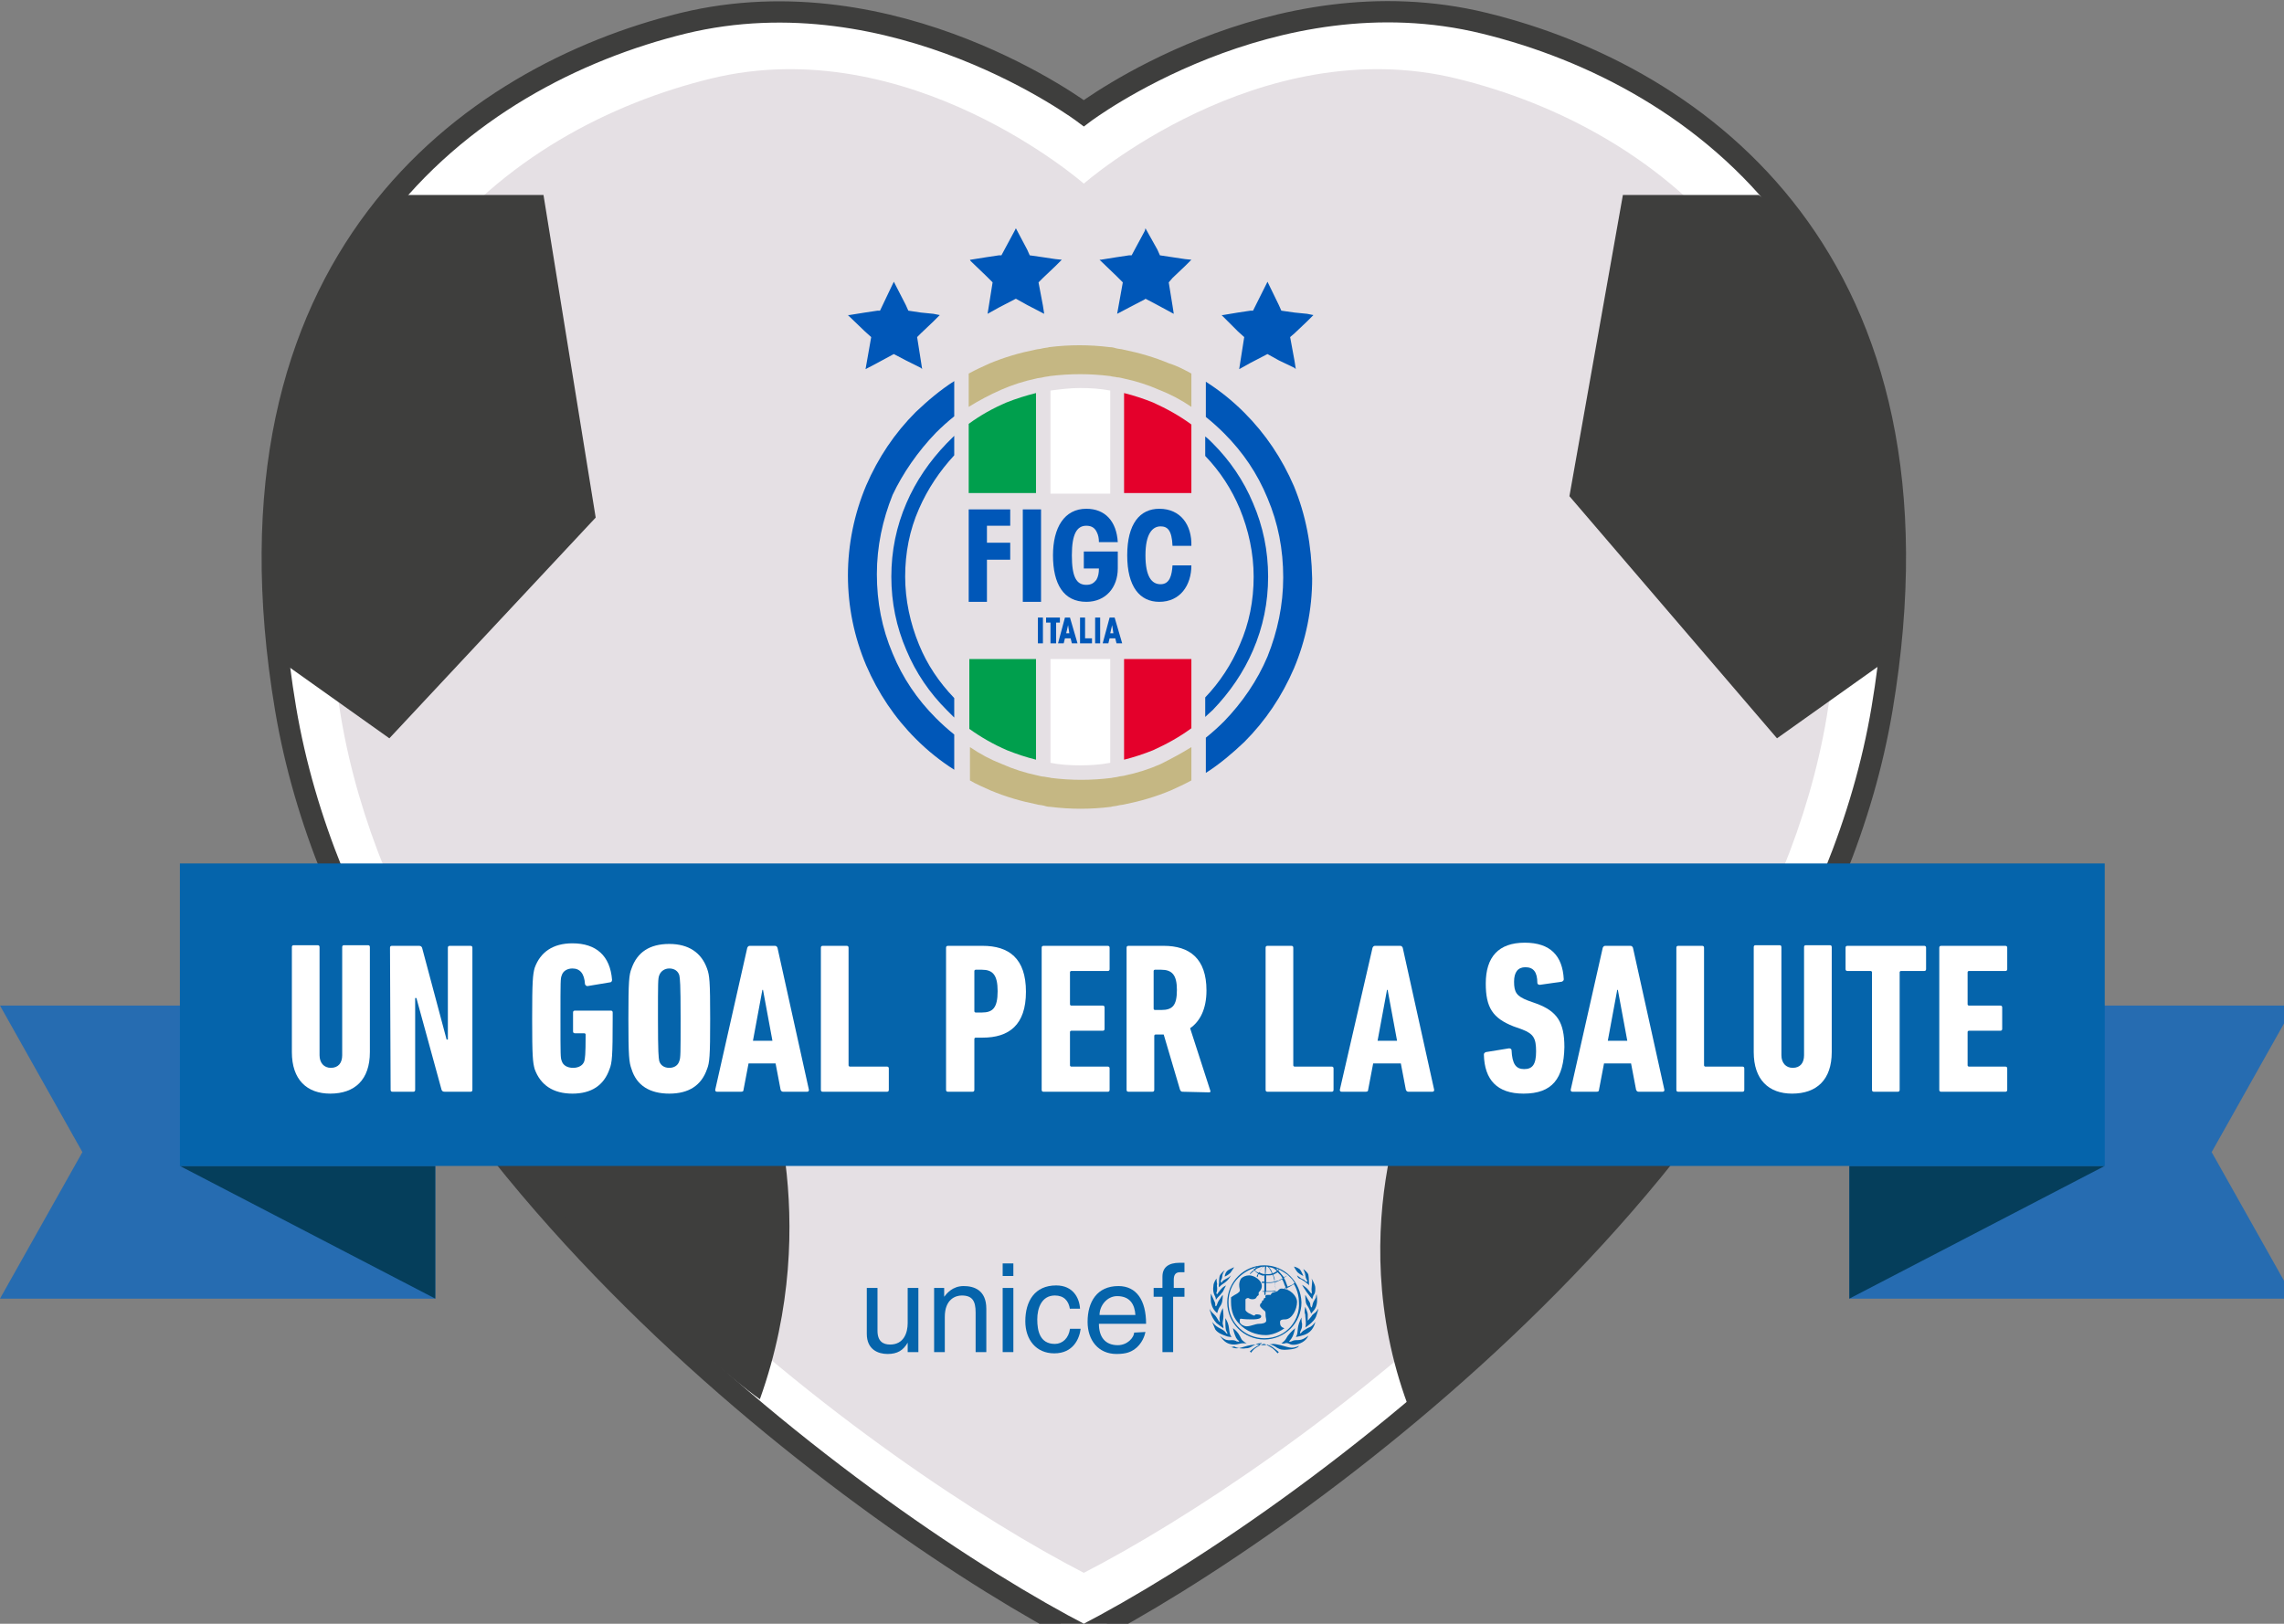 <?xml version="1.0" encoding="utf-8"?>
<!-- Generator: Adobe Illustrator 25.4.1, SVG Export Plug-In . SVG Version: 6.00 Build 0)  -->
<svg version="1.1" id="Livello_1" xmlns="http://www.w3.org/2000/svg" xmlns:xlink="http://www.w3.org/1999/xlink" x="0px" y="0px"
	 viewBox="0 0 363.1 258.2" style="enable-background:new 0 0 363.1 258.2;" xml:space="preserve">
<rect x="0" y="0" width="363.1" height="258.2" fill="#808080" stroke="none"/>
<style type="text/css">
	.st0{fill:#FFFFFF;}
	.st1{fill:#E5E0E4;}
	.st2{fill:none;stroke:#3E3E3D;stroke-width:3.384;stroke-miterlimit:10;}
	.st3{fill:#3E3E3D;}
	.st4{fill:#266CB1;}
	.st5{fill:#053E5B;}
	.st6{fill:#0564AB;}
	.st7{fill:#0057B8;}
	.st8{fill:#009F4D;}
	.st9{fill:#C5B783;}
	.st10{fill:#E4002B;}
</style>
<g>
	<path class="st0" d="M236,3.7C202.2-4.6,172.3,18,172.3,18S142.4-4.5,108.6,3.7c-33.8,8.3-75.2,37.6-63.2,109
		s92.9,129.9,126.9,147.4c34-17.5,114.9-75.9,126.9-147.4C311.2,41.3,269.9,12,236,3.7z"/>
	<path class="st1" d="M231.6,12.5c-31.5-7.7-59.3,16.7-59.3,16.7S144.5,4.8,113,12.5S43,47.5,54.2,114s86.5,119.8,118.1,136.1
		C204,233.8,279.2,180.5,290.4,114C301.6,47.5,263.1,20.2,231.6,12.5z"/>
	<path class="st2" d="M236,3.7C202.2-4.6,172.3,18,172.3,18S142.4-4.5,108.6,3.7c-33.8,8.3-75.2,37.6-63.2,109
		s92.9,129.9,126.9,147.4c34-17.5,114.9-75.9,126.9-147.4C311.2,41.3,269.9,12,236,3.7z"/>
	<path class="st3" d="M299.1,105.6l-16.6,11.8l-33-38.5L258,31h21.6C279.6,31,308.2,49,299.1,105.6z"/>
	<path class="st3" d="M45.3,105.6l16.6,11.8l32.8-35.1L86.4,31H64.7C64.7,31,39.5,52.8,45.3,105.6z"/>
	<path class="st3" d="M223.8,223.4c0,0,21.7-13.7,55.1-55.2c0,0-28.4-4-53.5,1.5C225.4,169.8,213.1,194.4,223.8,223.4z"/>
	<path class="st3" d="M120.8,222.5c0,0-19.2-13.3-53.2-54.3c0,0,28.3-4.3,53.6,0.9C121.1,169.1,131.2,193.4,120.8,222.5z"/>
	<g>
		<g>
			<polygon class="st4" points="0,159.9 69.2,159.9 69.2,206.5 0,206.5 13.1,183.2 			"/>
			<polygon class="st5" points="69.2,206.5 28.6,185.4 69.2,185.4 			"/>
			<polygon class="st4" points="364.7,159.9 294,159.9 294,206.5 364.7,206.5 351.6,183.2 			"/>
			<polygon class="st5" points="294,206.5 334.6,185.4 294,185.4 			"/>
			<rect x="28.6" y="137.3" class="st6" width="306" height="48.1"/>
			<g>
				<path class="st0" d="M46.4,167.3v-16.7c0-0.2,0.1-0.3,0.3-0.3h3.8c0.2,0,0.3,0.1,0.3,0.3v17.2c0,1.2,0.7,2,1.8,2
					c1.2,0,1.8-0.8,1.8-2v-17.2c0-0.2,0.1-0.3,0.3-0.3h3.8c0.2,0,0.3,0.1,0.3,0.3v16.7c0,4.4-2.4,6.6-6.3,6.6
					C48.8,173.9,46.4,171.7,46.4,167.3z"/>
				<path class="st0" d="M62,150.7c0-0.2,0.1-0.3,0.3-0.3h4.3c0.3,0,0.4,0.1,0.5,0.3l3.9,14.6h0.2v-14.6c0-0.2,0.1-0.3,0.3-0.3h3.3
					c0.2,0,0.3,0.1,0.3,0.3v22.6c0,0.2-0.1,0.3-0.3,0.3h-4.1c-0.3,0-0.4-0.1-0.5-0.3l-4-14.6H66v14.6c0,0.2-0.1,0.3-0.3,0.3h-3.3
					c-0.2,0-0.3-0.1-0.3-0.3L62,150.7L62,150.7z"/>
				<path class="st0" d="M84.6,162c0-6,0.1-7,0.4-8.1c0.9-2.5,2.9-3.9,6-3.9c3.8,0,6,2,6.3,5.8c0,0.2-0.1,0.4-0.3,0.4l-3.6,0.6
					c-0.2,0-0.3-0.1-0.4-0.3c-0.1-1.7-0.8-2.5-2-2.5c-0.8,0-1.5,0.4-1.7,1.1c-0.2,0.5-0.2,0.8-0.2,6.8s0,6.3,0.2,6.8
					c0.2,0.7,0.9,1.1,1.8,1.1s1.6-0.4,1.8-1.1c0.1-0.5,0.2-0.8,0.2-4.2c0-0.1-0.1-0.2-0.2-0.2h-1.5c-0.2,0-0.3-0.1-0.3-0.3v-3
					c0-0.2,0.1-0.3,0.3-0.3h5.7c0.2,0,0.3,0.1,0.3,0.3v1c0,6-0.1,7-0.5,8c-0.9,2.6-2.9,3.9-5.9,3.9c-3.1,0-5.1-1.4-6-3.9
					C84.7,168.9,84.6,168,84.6,162z"/>
				<path class="st0" d="M100.4,170c-0.4-1.1-0.5-2-0.5-8s0.1-7,0.5-8c0.9-2.6,2.9-3.9,6-3.9s5.1,1.4,6,3.9c0.4,1.1,0.5,2,0.5,8
					s-0.1,7-0.5,8c-0.9,2.6-2.9,3.9-6,3.9S101.2,172.6,100.4,170z M108,168.7c0.2-0.5,0.2-1.1,0.2-6.8s-0.1-6.2-0.2-6.8
					c-0.2-0.7-0.8-1.1-1.6-1.1s-1.4,0.5-1.6,1.1c-0.2,0.5-0.2,1.1-0.2,6.8s0.1,6.2,0.2,6.8c0.2,0.7,0.8,1.1,1.6,1.1
					S107.8,169.4,108,168.7z"/>
				<path class="st0" d="M118.8,150.7c0.1-0.2,0.2-0.3,0.4-0.3h4c0.2,0,0.3,0.1,0.4,0.3l5,22.6c0,0.2-0.1,0.3-0.3,0.3h-3.8
					c-0.2,0-0.3-0.1-0.4-0.3l-0.8-4.2H119l-0.8,4.2c0,0.2-0.1,0.3-0.4,0.3H114c-0.2,0-0.3-0.1-0.3-0.3L118.8,150.7z M122.8,165.5
					l-1.5-8.1h-0.1l-1.5,8.1H122.8z"/>
				<path class="st0" d="M130.5,150.7c0-0.2,0.1-0.3,0.3-0.3h3.8c0.2,0,0.3,0.1,0.3,0.3v18.7c0,0.1,0.1,0.2,0.2,0.2h5.9
					c0.2,0,0.3,0.1,0.3,0.3v3.4c0,0.2-0.1,0.3-0.3,0.3h-10.2c-0.2,0-0.3-0.1-0.3-0.3V150.7z"/>
				<path class="st0" d="M150.7,173.6c-0.2,0-0.3-0.1-0.3-0.3v-22.6c0-0.2,0.1-0.3,0.3-0.3h5.5c4.2,0,6.9,2,6.9,7.3
					s-2.7,7.3-6.9,7.3h-1.1c-0.1,0-0.2,0.1-0.2,0.2v8.1c0,0.2-0.1,0.3-0.3,0.3H150.7z M158.6,157.6c0-2.6-0.8-3.4-2.5-3.4h-1
					c-0.1,0-0.2,0.1-0.2,0.2v6.4c0,0.1,0.1,0.2,0.2,0.2h1C157.8,161,158.6,160.3,158.6,157.6z"/>
				<path class="st0" d="M165.6,150.7c0-0.2,0.1-0.3,0.3-0.3h10.2c0.2,0,0.3,0.1,0.3,0.3v3.4c0,0.2-0.1,0.3-0.3,0.3h-5.8
					c-0.1,0-0.2,0.1-0.2,0.2v5.1c0,0.1,0.1,0.2,0.2,0.2h5c0.2,0,0.3,0.1,0.3,0.3v3.4c0,0.2-0.1,0.3-0.3,0.3h-5
					c-0.1,0-0.2,0.1-0.2,0.2v5.3c0,0.1,0.1,0.2,0.2,0.2h5.8c0.2,0,0.3,0.1,0.3,0.3v3.4c0,0.2-0.1,0.3-0.3,0.3h-10.2
					c-0.2,0-0.3-0.1-0.3-0.3V150.7z"/>
				<path class="st0" d="M188,173.6c-0.2,0-0.3-0.1-0.4-0.3l-2.6-8.8h-1.3c-0.1,0-0.2,0.1-0.2,0.2v8.6c0,0.2-0.1,0.3-0.3,0.3h-3.8
					c-0.2,0-0.3-0.1-0.3-0.3v-22.6c0-0.2,0.1-0.3,0.3-0.3h5.6c4.1,0,6.8,2,6.8,7.1c0,2.9-1,4.9-2.6,6l3.2,9.9c0.1,0.2,0,0.3-0.2,0.3
					L188,173.6L188,173.6z M187.1,157.4c0-2.4-0.8-3.2-2.5-3.2h-1c-0.1,0-0.2,0.1-0.2,0.2v6c0,0.1,0.1,0.2,0.2,0.2h1
					C186.4,160.6,187.1,159.9,187.1,157.4z"/>
				<path class="st0" d="M201.2,150.7c0-0.2,0.1-0.3,0.3-0.3h3.8c0.2,0,0.3,0.1,0.3,0.3v18.7c0,0.1,0.1,0.2,0.2,0.2h5.9
					c0.2,0,0.3,0.1,0.3,0.3v3.4c0,0.2-0.1,0.3-0.3,0.3h-10.2c-0.2,0-0.3-0.1-0.3-0.3V150.7z"/>
				<path class="st0" d="M218.2,150.7c0.1-0.2,0.2-0.3,0.4-0.3h4c0.2,0,0.3,0.1,0.4,0.3l5,22.6c0,0.2-0.1,0.3-0.3,0.3h-3.8
					c-0.2,0-0.3-0.1-0.4-0.3l-0.8-4.2h-4.4l-0.8,4.2c0,0.2-0.1,0.3-0.4,0.3h-3.8c-0.2,0-0.3-0.1-0.3-0.3L218.2,150.7z M222.1,165.5
					l-1.5-8.1h-0.1l-1.5,8.1H222.1z"/>
				<path class="st0" d="M242.2,173.9c-4.2,0-6.2-2.2-6.3-6.2c0-0.2,0.1-0.3,0.3-0.4l3.7-0.6c0.2,0,0.4,0.1,0.4,0.3
					c0.1,2.2,0.7,3,2,3s1.9-0.7,1.9-2.8s-0.4-2.8-2.2-3.5l-1.4-0.5c-3.3-1.3-4.4-3-4.4-6.8c0-4.2,2-6.5,6.2-6.5c4.1,0,6,2.1,6.2,5.8
					c0,0.2-0.1,0.3-0.3,0.4l-3.5,0.5c-0.2,0-0.4-0.1-0.4-0.3c0-1.7-0.6-2.5-1.9-2.5c-1.2,0-1.8,0.8-1.8,2.3c0,1.7,0.4,2.3,2.2,3
					l1.4,0.5c3.2,1.2,4.4,2.9,4.4,6.9C248.6,171.5,246.8,173.9,242.2,173.9z"/>
				<path class="st0" d="M254.8,150.7c0.1-0.2,0.2-0.3,0.4-0.3h4c0.2,0,0.3,0.1,0.4,0.3l5,22.6c0,0.2-0.1,0.3-0.3,0.3h-3.8
					c-0.2,0-0.3-0.1-0.4-0.3l-0.8-4.2H255l-0.8,4.2c0,0.2-0.1,0.3-0.4,0.3H250c-0.2,0-0.3-0.1-0.3-0.3L254.8,150.7z M258.7,165.5
					l-1.5-8.1h-0.1l-1.5,8.1H258.7z"/>
				<path class="st0" d="M266.5,150.7c0-0.2,0.1-0.3,0.3-0.3h3.8c0.2,0,0.3,0.1,0.3,0.3v18.7c0,0.1,0.1,0.2,0.2,0.2h5.9
					c0.2,0,0.3,0.1,0.3,0.3v3.4c0,0.2-0.1,0.3-0.3,0.3h-10.2c-0.2,0-0.3-0.1-0.3-0.3L266.5,150.7L266.5,150.7z"/>
				<path class="st0" d="M278.8,167.3v-16.7c0-0.2,0.1-0.3,0.3-0.3h3.8c0.2,0,0.3,0.1,0.3,0.3v17.2c0,1.2,0.7,2,1.8,2
					c1.2,0,1.8-0.8,1.8-2v-17.2c0-0.2,0.1-0.3,0.3-0.3h3.8c0.2,0,0.3,0.1,0.3,0.3v16.7c0,4.4-2.4,6.6-6.3,6.6
					C281.2,173.9,278.8,171.7,278.8,167.3z"/>
				<path class="st0" d="M297.9,173.6c-0.2,0-0.3-0.1-0.3-0.3v-18.7c0-0.1-0.1-0.2-0.2-0.2h-3.7c-0.2,0-0.3-0.1-0.3-0.3v-3.4
					c0-0.2,0.1-0.3,0.3-0.3h12.2c0.2,0,0.3,0.1,0.3,0.3v3.4c0,0.2-0.1,0.3-0.3,0.3h-3.7c-0.1,0-0.2,0.1-0.2,0.2v18.7
					c0,0.2-0.1,0.3-0.3,0.3H297.9z"/>
				<path class="st0" d="M308.3,150.7c0-0.2,0.1-0.3,0.3-0.3h10.2c0.2,0,0.3,0.1,0.3,0.3v3.4c0,0.2-0.1,0.3-0.3,0.3H313
					c-0.1,0-0.2,0.1-0.2,0.2v5.1c0,0.1,0.1,0.2,0.2,0.2h5c0.2,0,0.3,0.1,0.3,0.3v3.4c0,0.2-0.1,0.3-0.3,0.3h-5
					c-0.1,0-0.2,0.1-0.2,0.2v5.3c0,0.1,0.1,0.2,0.2,0.2h5.8c0.2,0,0.3,0.1,0.3,0.3v3.4c0,0.2-0.1,0.3-0.3,0.3h-10.2
					c-0.2,0-0.3-0.1-0.3-0.3V150.7z"/>
			</g>
		</g>
	</g>
	<g>
		<g>
			<path class="st6" d="M203.7,213.6c0,0,0.2-0.1,0.5-0.4c0.3-0.3,0.4-0.7,0.7-1c0.3-0.4,1-1,1-1s-0.2,0.9-0.4,1.3
				c-0.3,0.6-0.6,0.8-0.6,0.8s0.2,0.1,0.4,0s0.4-0.2,0.8-0.2c0.3,0,0.7,0,1.1-0.2c0.4-0.2,0.8-0.5,0.8-0.5s-0.3,0.8-1.3,1.2
				c-0.7,0.3-1.4,0.3-1.7,0.1c-0.2-0.1-0.5-0.2-0.7-0.1S203.7,213.6,203.7,213.6"/>
			<path class="st6" d="M206.9,209.5c0,0,0,0.8,0.1,1c0,0.3,0,0.6-0.1,0.8c-0.1,0.3-0.3,0.6-0.2,0.7c0.1,0.1,0.2-0.2,0.5-0.4
				s0.8-0.5,1.1-0.6c0.5-0.3,0.8-0.8,0.8-0.8s-0.2,1.2-1.2,1.8c-0.6,0.4-1.9,0.6-1.9,0.6s0.1-0.1,0.2-0.4c0.1-0.3,0.1-1,0.2-1.4
				C206.5,210.3,206.9,209.5,206.9,209.5"/>
			<path class="st6" d="M207.5,207.8c0,0,0.4,0.9,0.4,1.2s0,1,0,1s0.3-0.3,0.6-0.7c0.2-0.4,0.6-0.5,0.8-0.8s0.3-0.4,0.3-0.4
				s-0.2,0.8-0.4,1.3c-0.3,0.8-1.7,1.7-1.7,1.7s0.1-0.2,0.1-0.7s-0.1-1-0.1-1.4C207.3,208.7,207.5,207.8,207.5,207.8"/>
			<path class="st6" d="M207.5,205.9c0,0,0.1,0.1,0.3,0.5s0.5,0.7,0.5,1c0,0.2,0.1,0.5,0.2,0.5c0.1,0,0.1-0.3,0.2-0.6
				c0.1-0.4,0.4-0.7,0.5-1c0-0.2,0.1-0.5,0.1-0.5s0.2,0.9,0,1.7s-0.7,1.1-0.7,1.2c-0.1,0.1-0.2,0.2-0.2,0.2s0.1,0.1-0.1-0.4
				c-0.2-0.5-0.4-0.8-0.6-1.1C207.5,207,207.5,205.9,207.5,205.9"/>
			<path class="st6" d="M207,204.3c0,0,0.5,0.3,0.8,0.6s0.6,0.8,0.7,0.8c0.1,0,0-0.5,0-0.7s0.1-1,0.1-1.2s-0.1-0.5-0.1-0.5
				s0.6,0.9,0.6,1.5s0,0.8-0.3,1.2c-0.1,0.3-0.2,0.6-0.2,0.6s-0.1-0.2-0.3-0.4c-0.2-0.3-0.6-0.7-0.8-1.1
				C207.2,204.7,207,204.3,207,204.3"/>
			<path class="st6" d="M206.2,202.8c0,0,0.1,0.1,0.4,0.3c0.2,0.2,0.5,0.3,0.7,0.4c0.2,0.2,0.4,0.4,0.5,0.3c0.1,0,0-0.2-0.2-0.6
				c-0.1-0.4-0.1-0.7-0.2-0.9c-0.1-0.2-0.2-0.5-0.2-0.5s0.7,0.5,0.8,0.9s0.1,1.7,0.1,1.7s-0.1-0.2-0.3-0.3c-0.2-0.2-0.8-0.6-1-0.7
				C206.3,203.3,206.2,202.8,206.2,202.8"/>
			<g>
				<path class="st6" d="M205.7,201.4c0,0,0.5,0.1,0.9,0.4c0.3,0.3,0.6,1.1,0.6,1.1s-0.6-0.3-0.8-0.5
					C206.1,202.2,205.7,201.4,205.7,201.4"/>
				<path class="st6" d="M195.5,214.1c0,0,0.6,0.3,1.1,0.3s0.9-0.2,1.7-0.4s1.4-0.2,1.7-0.2c0.3,0.1,1,0.1,1,0.1s0.8-0.1,1.4-0.2
					c0.3,0,0.7,0.1,1.2,0.2c0.4,0.1,1.3,0.4,1.7,0.4c0.7,0,1.2-0.3,1.2-0.3s-0.1,0.5-1.7,0.6c-0.9,0.1-1.3,0-1.8-0.3
					c-0.4-0.3-0.9-0.5-1.1-0.5c-0.2,0-0.5,0-0.5,0s0.6,0.2,0.9,0.4c0.3,0.2,1,0.8,1,0.8l-0.2,0.2c0,0-0.3-0.4-0.8-0.8
					c-0.5-0.3-1.1-0.7-1.4-0.7c-0.2,0-1,0.4-1.5,0.8c-0.5,0.5-0.5,0.6-0.5,0.6l-0.2-0.2c0,0,0.4-0.4,0.9-0.7s1-0.6,1-0.6
					s0-0.1-0.3,0c-0.3,0-0.5,0.1-1.1,0.4c-0.5,0.3-0.7,0.4-1.2,0.4c-0.4,0.1-1.3,0-1.8-0.3C195.6,214.3,195.5,214.1,195.5,214.1"/>
			</g>
			<path class="st6" d="M193.9,212.4c0,0,0.5,0.4,0.7,0.5c0.5,0.3,0.9,0.2,1.3,0.2c0.3,0,0.6,0.1,0.7,0.2c0.1,0,0.4,0.1,0.4,0
				s-0.3-0.2-0.5-0.6c-0.3-0.6-0.5-1.5-0.5-1.5s0.5,0.3,0.9,0.9c0.4,0.6,0.4,0.9,0.7,1.1c0.3,0.3,0.6,0.4,0.6,0.4s-0.4,0-0.7,0
				s-0.8,0.2-1.2,0.2s-1.2,0-1.9-0.8C194,212.5,193.9,212.4,193.9,212.4"/>
			<path class="st6" d="M192.7,210.2c0,0,0.3,0.4,0.7,0.7s1,0.5,1.3,0.8c0.2,0.2,0.3,0.4,0.4,0.4c0.1-0.1-0.1-0.3-0.2-0.6
				c-0.1-0.3-0.1-1.2-0.1-1.5c0-0.2,0-0.4,0-0.4s0.2,0.3,0.4,0.8s0.2,1.3,0.3,1.6c0.1,0.4,0.3,0.6,0.3,0.6s-0.6,0-1-0.2
				c-0.3-0.1-1.2-0.4-1.6-1C193,210.9,192.7,210.2,192.7,210.2"/>
			<path class="st6" d="M192.3,208.1c0,0,0.1,0.3,0.3,0.5s0.3,0.3,0.6,0.6c0.2,0.2,0.6,1,0.7,1c0.1,0-0.1-0.4,0-0.8
				c0.1-0.7,0.5-1.4,0.5-1.4s0.1,0.8,0.1,1.3s-0.2,1-0.1,1.3c0.1,0.3,0.1,0.6,0.1,0.6s-0.6-0.4-1.1-0.8c-0.4-0.4-0.9-1.3-0.9-1.6
				C192.3,208.4,192.3,208.1,192.3,208.1"/>
			<path class="st6" d="M192.5,205.7c0,0-0.1,1.2,0.1,1.7c0.2,0.9,0.9,1.4,0.9,1.4s0.1-0.3,0.2-0.6c0.1-0.3,0.4-0.6,0.5-0.9
				c0.2-0.5,0.2-1.4,0.2-1.4s-0.2,0.2-0.3,0.4s-0.3,0.4-0.5,0.8c-0.1,0.3-0.2,0.6-0.3,0.6c-0.2,0,0-0.3-0.2-0.7s-0.4-0.9-0.5-1.1
				C192.6,205.9,192.5,205.7,192.5,205.7"/>
			<path class="st6" d="M193.4,203.3c0,0-0.5,0.6-0.5,1.2c-0.1,0.6,0,1.1,0.2,1.5c0.2,0.3,0.2,0.7,0.2,0.7s0.1-0.2,0.3-0.4
				s0.5-0.5,0.8-0.9c0.2-0.4,0.5-1,0.5-1s-0.4,0.2-0.6,0.4c-0.5,0.5-0.8,1-0.8,1s-0.2-0.1-0.1-0.3c0.1-0.2,0.1-0.5,0.1-0.7
				s-0.1-0.4,0-0.6C193.4,203.8,193.4,203.3,193.4,203.3"/>
			<path class="st6" d="M194.7,202c0,0-0.6,0.4-0.8,0.9c-0.1,0.4-0.1,0.8-0.1,1.1c-0.1,0.4,0,0.7,0,0.7s0.1-0.1,0.3-0.3
				s0.6-0.4,0.8-0.6c0.5-0.4,0.8-1,0.8-1s-0.3,0.3-0.5,0.4c-0.2,0.1-0.4,0.2-0.7,0.4c-0.2,0.1-0.3,0.4-0.3,0.4s-0.2-0.2-0.1-0.4
				c0.1-0.2,0.2-0.4,0.2-0.6c0-0.2,0.1-0.5,0.2-0.7C194.6,202.2,194.7,202,194.7,202"/>
			<path class="st6" d="M195.2,202c0.3-0.2,1-0.5,1-0.5s-0.3,0.5-0.6,0.9c-0.4,0.4-0.9,0.6-0.9,0.6S194.7,202.4,195.2,202"/>
			<path class="st6" d="M198.6,202.8c0.7,0,2,0.7,2,1.7c0,0.6-0.5,1-0.5,1s0,0.3,0,0.4c-0.1,0.2-0.2,0.1-0.3,0.3s-0.2,0.4-0.7,0.4
				s-0.5-0.2-0.7-0.2s-0.4,0.2-0.4,0.2v1.7c0,0,0,0.2,0.5,0.5c0.4,0.2,0.8,0.4,0.9,0.4c0.1,0,0.1-0.2,0.3-0.2s0.8,0,0.8,0.3
				s-0.3,0.5-1.5,0.5s-1.6-0.1-1.7-0.1c-0.1,0-0.2,0-0.2,0.2s0,0.4,0,0.4s0.2,0.3,0.4,0.4c0.2,0.1,0.4,0.2,0.7,0.2s0.7-0.1,1-0.2
				c0.3-0.1,0.7-0.2,1-0.2c0.4,0,1.1-0.1,1.1-0.5s-0.1-0.5-0.1-0.8s0-0.6-0.1-0.7c-0.1-0.1-0.8-0.6-0.8-0.9c0-0.3,0.2-0.4,0.3-0.5
				c0-0.1,0-0.2,0.1-0.3c0.1,0,0.2-0.1,0.2-0.1v-0.2c0,0,0.1-0.1,0.2-0.1c0.1-0.1,0.1-0.1,0.1-0.1s-0.1-0.2,0-0.3s0.3-0.1,0.4-0.1
				c0.1,0,0.4,0,0.4,0s0.1-0.2,0.2-0.3c0.2-0.1,0.7-0.2,0.9-0.3c0.1-0.1,0.3-0.4,0.6-0.4c1.5,0,2.5,1.3,2.5,2.1
				c0,1.2-0.8,2.8-1.9,2.8c-0.9,0-0.8,0.3-0.8,0.6c0,0.7,0.7,0.8,0.7,0.8s-1.4,1.1-3,1.1c-1.5,0-3.1-0.6-4.2-1.8
				c-0.8-0.8-1.3-1.9-1.3-3.5c0-0.6,0-0.7,0-0.7s0.4-0.3,0.6-0.4c0.2-0.1,0.8-0.4,0.8-0.7s-0.1-0.4-0.1-0.9c0-0.3,0.1-0.7,0.3-1
				C197.6,203,198.1,202.8,198.6,202.8"/>
			<path class="st6" d="M201,201.2c-3.2,0-5.9,2.6-5.9,5.9c0,3.2,2.6,5.9,5.9,5.9c3.2,0,5.9-2.6,5.9-5.9
				C206.8,203.8,204.2,201.2,201,201.2L201,201.2z M205.4,203.4c0.3,0.4,0.4,0.6,0.4,0.6s-0.2,0.2-0.4,0.3s-0.7,0.3-0.7,0.3
				s-0.2-0.5-0.3-0.8s-0.3-0.6-0.3-0.6s0.1-0.1,0.3-0.2c0.2-0.1,0.3-0.3,0.3-0.3S205.1,203.1,205.4,203.4L205.4,203.4z M203.4,201.9
				c0,0,0.4,0.2,0.7,0.4s0.6,0.4,0.6,0.4s0,0.1-0.2,0.2s-0.4,0.2-0.4,0.2s-0.2-0.3-0.4-0.5s-0.5-0.6-0.5-0.6S203.3,202,203.4,201.9
				L203.4,201.9L203.4,201.9z M202.6,203.2c-0.1-0.3-0.2-0.5-0.2-0.5s0.2-0.1,0.4-0.2c0.2-0.1,0.3-0.2,0.3-0.2s0.3,0.3,0.5,0.5
				c0.2,0.3,0.3,0.5,0.3,0.5s-0.3,0.1-0.6,0.3c-0.3,0.1-0.7,0.2-0.7,0.2S202.7,203.4,202.6,203.2L202.6,203.2z M202.8,205.2
				c0,0-0.1,0-0.6,0.1c-0.5,0-0.9,0-0.9,0V204c0,0,0.4,0,0.6,0c0.3,0,0.7-0.1,0.7-0.1s0,0.2,0.1,0.5
				C202.8,204.7,202.8,205.2,202.8,205.2L202.8,205.2z M202.9,201.7c0.2,0,0.4,0.2,0.4,0.2l-0.2,0.1
				C203.1,202,203,201.9,202.9,201.7c-0.2,0-0.4-0.1-0.4-0.1S202.8,201.7,202.9,201.7L202.9,201.7z M202.5,201.7
				c0.3,0.2,0.5,0.4,0.5,0.4s-0.1,0.1-0.3,0.2c-0.2,0.1-0.4,0.2-0.4,0.2s-0.1-0.3-0.2-0.5c-0.1-0.2-0.4-0.5-0.4-0.5
				S202.2,201.5,202.5,201.7L202.5,201.7z M201.3,201.4c0,0,0.3-0.1,0.6,0.5c0.2,0.3,0.3,0.6,0.3,0.6s-0.2,0.1-0.5,0.1
				c-0.2,0-0.5,0-0.5,0L201.3,201.4L201.3,201.4z M201.3,202.8c0,0,0.2,0,0.5,0s0.5-0.1,0.5-0.1s0.1,0.1,0.2,0.5
				c0.1,0.3,0.1,0.6,0.1,0.6s-0.3,0.1-0.7,0.1s-0.6,0-0.6,0V202.8L201.3,202.8z M201.1,201.4v1.2c0,0-0.3,0-0.5-0.1
				c-0.3-0.1-0.4-0.2-0.4-0.2s0.1-0.3,0.3-0.6C201,201.3,201.1,201.4,201.1,201.4L201.1,201.4z M200.8,201.4c0,0-0.3,0.3-0.4,0.5
				c-0.1,0.2-0.3,0.5-0.3,0.5s-0.2-0.1-0.4-0.2c-0.1-0.1-0.2-0.2-0.2-0.2s0.2-0.3,0.6-0.4C200.6,201.4,200.8,201.4,200.8,201.4
				L200.8,201.4z M199.7,201.5c0.2-0.1,0.4-0.1,0.4-0.1S199.9,201.5,199.7,201.5c-0.1,0.2-0.3,0.3-0.3,0.3s-0.1,0-0.1-0.1
				s0-0.1,0-0.1S199.5,201.6,199.7,201.5L199.7,201.5z M201,212.8c-2.9,0-5.7-2.3-5.7-5.7c0-4.2,3.9-5.4,3.9-5.4l0.2,0.2
				c0,0-0.2,0.1-0.4,0.3s-0.3,0.3-0.3,0.3l0.1,0.1c0,0,0.1-0.2,0.3-0.3c0.1-0.1,0.3-0.3,0.3-0.3s0.2,0.2,0.3,0.3s0.3,0.2,0.3,0.2
				s0,0.1-0.1,0.2c-0.1,0.1-0.1,0.3-0.1,0.3l0.1,0.1c0,0,0.1-0.2,0.1-0.3s0.1-0.2,0.1-0.2s0.3,0.1,0.5,0.2c0.2,0.1,0.4,0,0.4,0v1
				h-0.4v0.2h0.4v1.3h-0.3v0.1h0.3v0.5h0.2v-0.5c0,0,0.2,0,0.7,0s0.9-0.1,0.9-0.1s0-0.5-0.1-0.8c0-0.4-0.1-0.6-0.1-0.6
				s0.3,0,0.6-0.2c0.3-0.1,0.6-0.3,0.6-0.3s0.2,0.3,0.3,0.6c0.1,0.4,0.3,0.7,0.3,0.7l-0.2,0.1v0.1l0.3-0.1l0.1,0.2h0.1l-0.1-0.2
				c0,0,0.3-0.1,0.6-0.3s0.5-0.3,0.5-0.3s0.8,1.2,0.8,2.9C206.7,209.7,204.7,212.8,201,212.8"/>
			<path class="st6" d="M144.3,215v-1.5l0,0c-0.7,1.2-1.6,1.8-3.2,1.8c-1.5,0-3.3-0.7-3.3-3.2v-7.3h1.7v6.8c0,1.7,0.9,2.2,2,2.2
				c2.2,0,2.8-1.9,2.8-3.4v-5.6h1.7V215H144.3"/>
			<path class="st6" d="M156.8,215h-1.7v-6.3c0-1.8-0.5-2.7-2.2-2.7c-1,0-2.7,0.6-2.7,3.4v5.6h-1.7v-10.2h1.6v1.4l0,0
				c0.4-0.5,1.3-1.7,3.1-1.7c1.6,0,3.6,0.6,3.6,3.6L156.8,215"/>
			<path class="st6" d="M159.4,202.9v-2h1.7v2H159.4L159.4,202.9z M161.1,215h-1.7v-10.2h1.7V215"/>
			<path class="st6" d="M170.1,208.2c-0.2-1.4-1-2.2-2.4-2.2c-2.1,0-2.8,2-2.8,3.8s0.4,3.9,2.8,3.9c1.2,0,2.2-0.9,2.4-2.4h1.7
				c-0.2,1.6-1.2,3.9-4.2,3.9c-2.9,0-4.6-2.2-4.6-5.1c0-3.2,1.5-5.7,4.9-5.7c2.7,0,3.7,2,3.8,3.7h-1.6"/>
			<path class="st6" d="M182.1,211.8c-0.1,0.5-0.5,1.9-1.8,2.8c-0.5,0.3-1.1,0.7-2.8,0.7c-2.9,0-4.6-2.2-4.6-5.1
				c0-3.2,1.5-5.7,4.9-5.7c2.9,0,4.4,2.3,4.4,6h-7.5c0,2.1,1,3.4,3,3.4c1.6,0,2.6-1.3,2.6-2L182.1,211.8L182.1,211.8z M180.5,209.1
				c-0.1-1.6-0.8-3-2.9-3c-1.6,0-2.8,1.5-2.8,3H180.5"/>
			<path class="st6" d="M186.5,206.2v8.8h-1.7v-8.8h-1.4v-1.4h1.4V203c0-1.5,1-2.2,2.7-2.2c0.3,0,0.5,0,0.8,0v1.5
				c-0.2,0-0.5,0-0.7,0c-0.7,0-1,0.4-1,1.2v1.3h1.7v1.4H186.5"/>
		</g>
	</g>
	<g>
		<g>
			<path class="st7" d="M205.7,77.3c-1.9-4.4-4.5-8.3-7.9-11.7c-1.9-1.9-3.9-3.5-6.1-4.9v5.6c1,0.8,2,1.7,2.9,2.6
				c3,3,5.3,6.4,6.9,10.3c1.7,4,2.5,8.2,2.5,12.6c0,4.4-0.9,8.6-2.5,12.6c-1.6,3.8-4,7.3-6.9,10.3c-0.9,0.9-1.9,1.8-2.9,2.6v5.6
				c2.2-1.4,4.2-3.1,6.1-4.9c3.4-3.4,6-7.3,7.9-11.7c1.9-4.5,2.9-9.4,2.9-14.3C208.5,86.7,207.6,81.9,205.7,77.3 M148.8,68.8
				c0.9-0.9,1.9-1.8,2.9-2.6v-5.6c-2.2,1.4-4.2,3.1-6.1,4.9c-3.4,3.4-6,7.3-7.9,11.7c-1.9,4.5-2.9,9.4-2.9,14.3c0,5,1,9.8,2.9,14.3
				c1.9,4.4,4.5,8.3,7.9,11.7c1.9,1.9,3.9,3.5,6.1,4.9v-5.6c-1-0.8-2-1.7-2.9-2.6c-3-3-5.3-6.4-6.9-10.3c-1.7-4-2.5-8.2-2.5-12.6
				c0-4.4,0.9-8.6,2.5-12.6C143.5,75.3,145.9,71.8,148.8,68.8"/>
			<path class="st8" d="M164.7,62.5v15.9H154v-11c1.9-1.4,3.9-2.5,6-3.4C161.5,63.4,163.1,62.9,164.7,62.5"/>
			<path class="st0" d="M176.5,62.1v16.4h-9.5V62.1c1.6-0.2,3.1-0.4,4.7-0.4C173.3,61.7,174.9,61.8,176.5,62.1"/>
			<path class="st9" d="M189.4,59.4v5.3c-1.6-1.1-3.3-2-5.1-2.7c-1.8-0.8-3.7-1.4-5.6-1.8c-0.4-0.1-0.8-0.2-1.1-0.2
				c-0.4-0.1-0.8-0.1-1.1-0.2c-1.6-0.2-3.2-0.3-4.8-0.3c-1.6,0-3.2,0.1-4.8,0.3c-0.4,0.1-0.8,0.1-1.1,0.2c-0.4,0.1-0.8,0.1-1.1,0.2
				c-1.9,0.4-3.8,1-5.6,1.8c-1.8,0.8-3.5,1.7-5.1,2.7v-5.3c1.1-0.6,2.2-1.1,3.3-1.6c2.4-1,4.8-1.7,7.3-2.2c0.4-0.1,0.8-0.1,1.1-0.2
				c0.4-0.1,0.8-0.1,1.1-0.2c1.6-0.2,3.2-0.3,4.8-0.3c1.6,0,3.2,0.1,4.8,0.3c0.4,0,0.8,0.1,1.1,0.2c0.4,0.1,0.8,0.1,1.1,0.2
				c2.5,0.5,4.9,1.2,7.3,2.2C187.2,58.2,188.3,58.8,189.4,59.4"/>
			<path class="st10" d="M189.4,67.5v10.9h-10.7V62.5c1.6,0.4,3.1,0.9,4.6,1.5C185.5,65,187.5,66.1,189.4,67.5"/>
			<path class="st9" d="M189.4,118.8v5.3c-1.1,0.6-2.2,1.1-3.3,1.6c-2.4,1-4.8,1.7-7.3,2.2c-0.4,0.1-0.8,0.1-1.1,0.2
				c-0.4,0.1-0.8,0.1-1.1,0.2c-1.6,0.2-3.2,0.3-4.8,0.3c-1.6,0-3.2-0.1-4.8-0.3c-0.4,0-0.8-0.1-1.1-0.2c-0.4-0.1-0.8-0.1-1.1-0.2
				c-2.5-0.5-4.9-1.2-7.3-2.2c-1.1-0.5-2.3-1-3.3-1.6v-5.3c1.6,1.1,3.3,2,5.1,2.7c1.8,0.8,3.7,1.4,5.6,1.8c0.4,0.1,0.8,0.2,1.1,0.2
				c0.4,0.1,0.8,0.1,1.1,0.2c1.6,0.2,3.2,0.3,4.8,0.3c1.6,0,3.2-0.1,4.8-0.3c0.4-0.1,0.8-0.1,1.1-0.2c0.4-0.1,0.8-0.1,1.1-0.2
				c1.9-0.4,3.8-1,5.6-1.8C186.1,120.7,187.8,119.8,189.4,118.8"/>
			<path class="st7" d="M199.2,80c-1.5-3.6-3.7-6.8-6.4-9.5c-0.4-0.4-0.8-0.8-1.2-1.1v3.1c2.4,2.5,4.2,5.3,5.5,8.4
				c1.4,3.4,2.2,7.1,2.2,10.8c0,3.8-0.7,7.4-2.2,10.8c-1.3,3.1-3.2,6-5.5,8.4v3.1c0.4-0.4,0.8-0.7,1.2-1.1c2.7-2.8,4.9-6,6.4-9.5
				c1.6-3.7,2.4-7.6,2.4-11.7C201.6,87.6,200.8,83.7,199.2,80 M151.7,72.4v-3.1c-0.4,0.4-0.8,0.8-1.2,1.2c-2.7,2.8-4.9,6-6.4,9.5
				c-1.6,3.7-2.4,7.6-2.4,11.7c0,4.1,0.8,8,2.4,11.7c1.5,3.6,3.7,6.8,6.4,9.5c0.4,0.4,0.8,0.8,1.2,1.2V111c-2.4-2.5-4.3-5.3-5.6-8.5
				c-1.4-3.4-2.2-7.1-2.2-10.8c0-3.8,0.7-7.4,2.2-10.8C147.5,77.7,149.4,74.9,151.7,72.4"/>
			<path class="st8" d="M164.7,104.8v16c-1.6-0.4-3.1-0.9-4.6-1.5c-2.1-0.9-4.2-2.1-6-3.4v-11.1H164.7z"/>
			<path class="st0" d="M176.5,104.8v16.5c-1.6,0.3-3.2,0.4-4.8,0.4c-1.6,0-3.2-0.1-4.7-0.4v-16.5H176.5z"/>
			<path class="st10" d="M189.4,104.8v11c-1.9,1.4-3.9,2.5-6.1,3.5c-1.5,0.6-3,1.1-4.6,1.5v-16H189.4z"/>
			<polygon class="st7" points="156.8,43.9 157.8,44.9 157,49.9 158.8,48.9 161.3,47.6 161.5,47.5 161.5,47.5 163.3,48.5 
				165.8,49.8 166,49.9 165.8,48.6 165.1,44.9 165.8,44.2 167.8,42.3 168.8,41.3 167.8,41.2 165.8,40.9 163.7,40.6 163.3,39.7 
				161.5,36.3 161.5,36.3 161.3,36.7 159.2,40.6 158.8,40.6 156.8,40.9 154.3,41.3 154.2,41.3 154.3,41.5 			"/>
			<polygon class="st7" points="177.5,43.9 178.5,44.9 177.6,49.9 179.5,48.9 182,47.6 182.1,47.5 182.1,47.5 184,48.5 186.4,49.8 
				186.6,49.9 186.4,48.6 185.8,44.9 186.4,44.2 188.4,42.3 189.4,41.3 188.4,41.2 186.4,40.9 184.4,40.6 184,39.7 182.1,36.3 
				182.1,36.3 182,36.7 179.9,40.6 179.5,40.6 177.5,40.9 175,41.3 174.8,41.3 175,41.5 			"/>
			<polygon class="st7" points="137.5,52.7 138.5,53.6 137.6,58.7 139.5,57.7 141.9,56.4 142.1,56.3 142.1,56.3 144,57.3 
				146.4,58.5 146.6,58.7 146.4,57.4 145.8,53.6 146.4,53 148.4,51.1 149.4,50.1 148.4,49.9 146.4,49.7 144.4,49.4 144,48.5 
				142.1,44.8 142.1,44.8 141.9,45.2 139.9,49.4 139.5,49.4 137.5,49.7 135,50.1 134.8,50.1 135,50.3 			"/>
			<polygon class="st7" points="196.8,52.7 197.8,53.6 197,58.7 198.8,57.7 201.3,56.4 201.5,56.3 201.5,56.3 203.3,57.3 
				205.8,58.5 206,58.7 205.8,57.4 205.1,53.6 205.8,53 207.8,51.1 208.8,50.1 207.8,49.9 205.8,49.7 203.7,49.4 203.3,48.5 
				201.5,44.8 201.5,44.8 201.3,45.2 199.2,49.4 198.8,49.4 196.8,49.7 194.4,50.1 194.2,50.1 194.4,50.3 			"/>
			<polygon class="st7" points="154,81 160.6,81 160.6,83.6 156.9,83.6 156.9,86.3 160.6,86.3 160.6,89 156.9,89 156.9,95.7 
				154,95.7 			"/>
			<rect x="162.6" y="81" class="st7" width="2.9" height="14.7"/>
			<path class="st7" d="M174.7,86.2c0-0.6-0.1-1.1-0.3-1.5c-0.3-0.7-0.8-1.1-1.7-1.1c-1.5,0-2.3,1.3-2.3,4.7c0,3.4,0.7,4.7,2.3,4.7
				c0.8,0,1.2-0.3,1.6-0.8c0.3-0.5,0.4-1.1,0.4-1.8h-2.4v-2.7h5.4v2.7c0,3-1.9,5.3-5,5.3c-3.6,0-5.3-2.8-5.3-7.4
				c0-4.4,1.8-7.4,5.3-7.4c3,0,4.8,2,5,5.3H174.7z"/>
			<path class="st7" d="M189.4,89.9c0,3.2-1.8,5.8-5.1,5.8c-3.1,0-5.1-2.4-5.1-7.4s2-7.4,5.1-7.4c3.4,0,5.2,2.6,5.1,5.9h-3
				c-0.1-2.5-0.8-3.1-1.9-3.1c-1.3,0-2.4,1.2-2.4,4.6c0,3.4,1,4.6,2.4,4.6c1.5,0,1.8-1.5,1.9-3H189.4z"/>
			<rect x="165" y="98.2" class="st7" width="0.8" height="4.1"/>
			<polygon class="st7" points="167,99 166.3,99 166.3,98.2 168.5,98.2 168.5,99 167.9,99 167.9,102.3 167,102.3 			"/>
			<path class="st7" d="M169.1,102.3h-0.9l1.1-4.1h0.8l1.2,4.1h-0.9l-0.2-0.8h-0.9L169.1,102.3z M169.8,99.4l-0.3,1.3h0.5
				L169.8,99.4z"/>
			<polygon class="st7" points="171.7,98.2 172.5,98.2 172.5,101.5 173.6,101.5 173.6,102.3 171.7,102.3 			"/>
			<rect x="174.1" y="98.2" class="st7" width="0.8" height="4.1"/>
			<path class="st7" d="M176.2,102.3h-0.9l1.1-4.1h0.8l1.2,4.1h-0.9l-0.2-0.8h-0.9L176.2,102.3z M176.8,99.4l-0.3,1.3h0.5
				L176.8,99.4z"/>
		</g>
	</g>
</g>
</svg>

